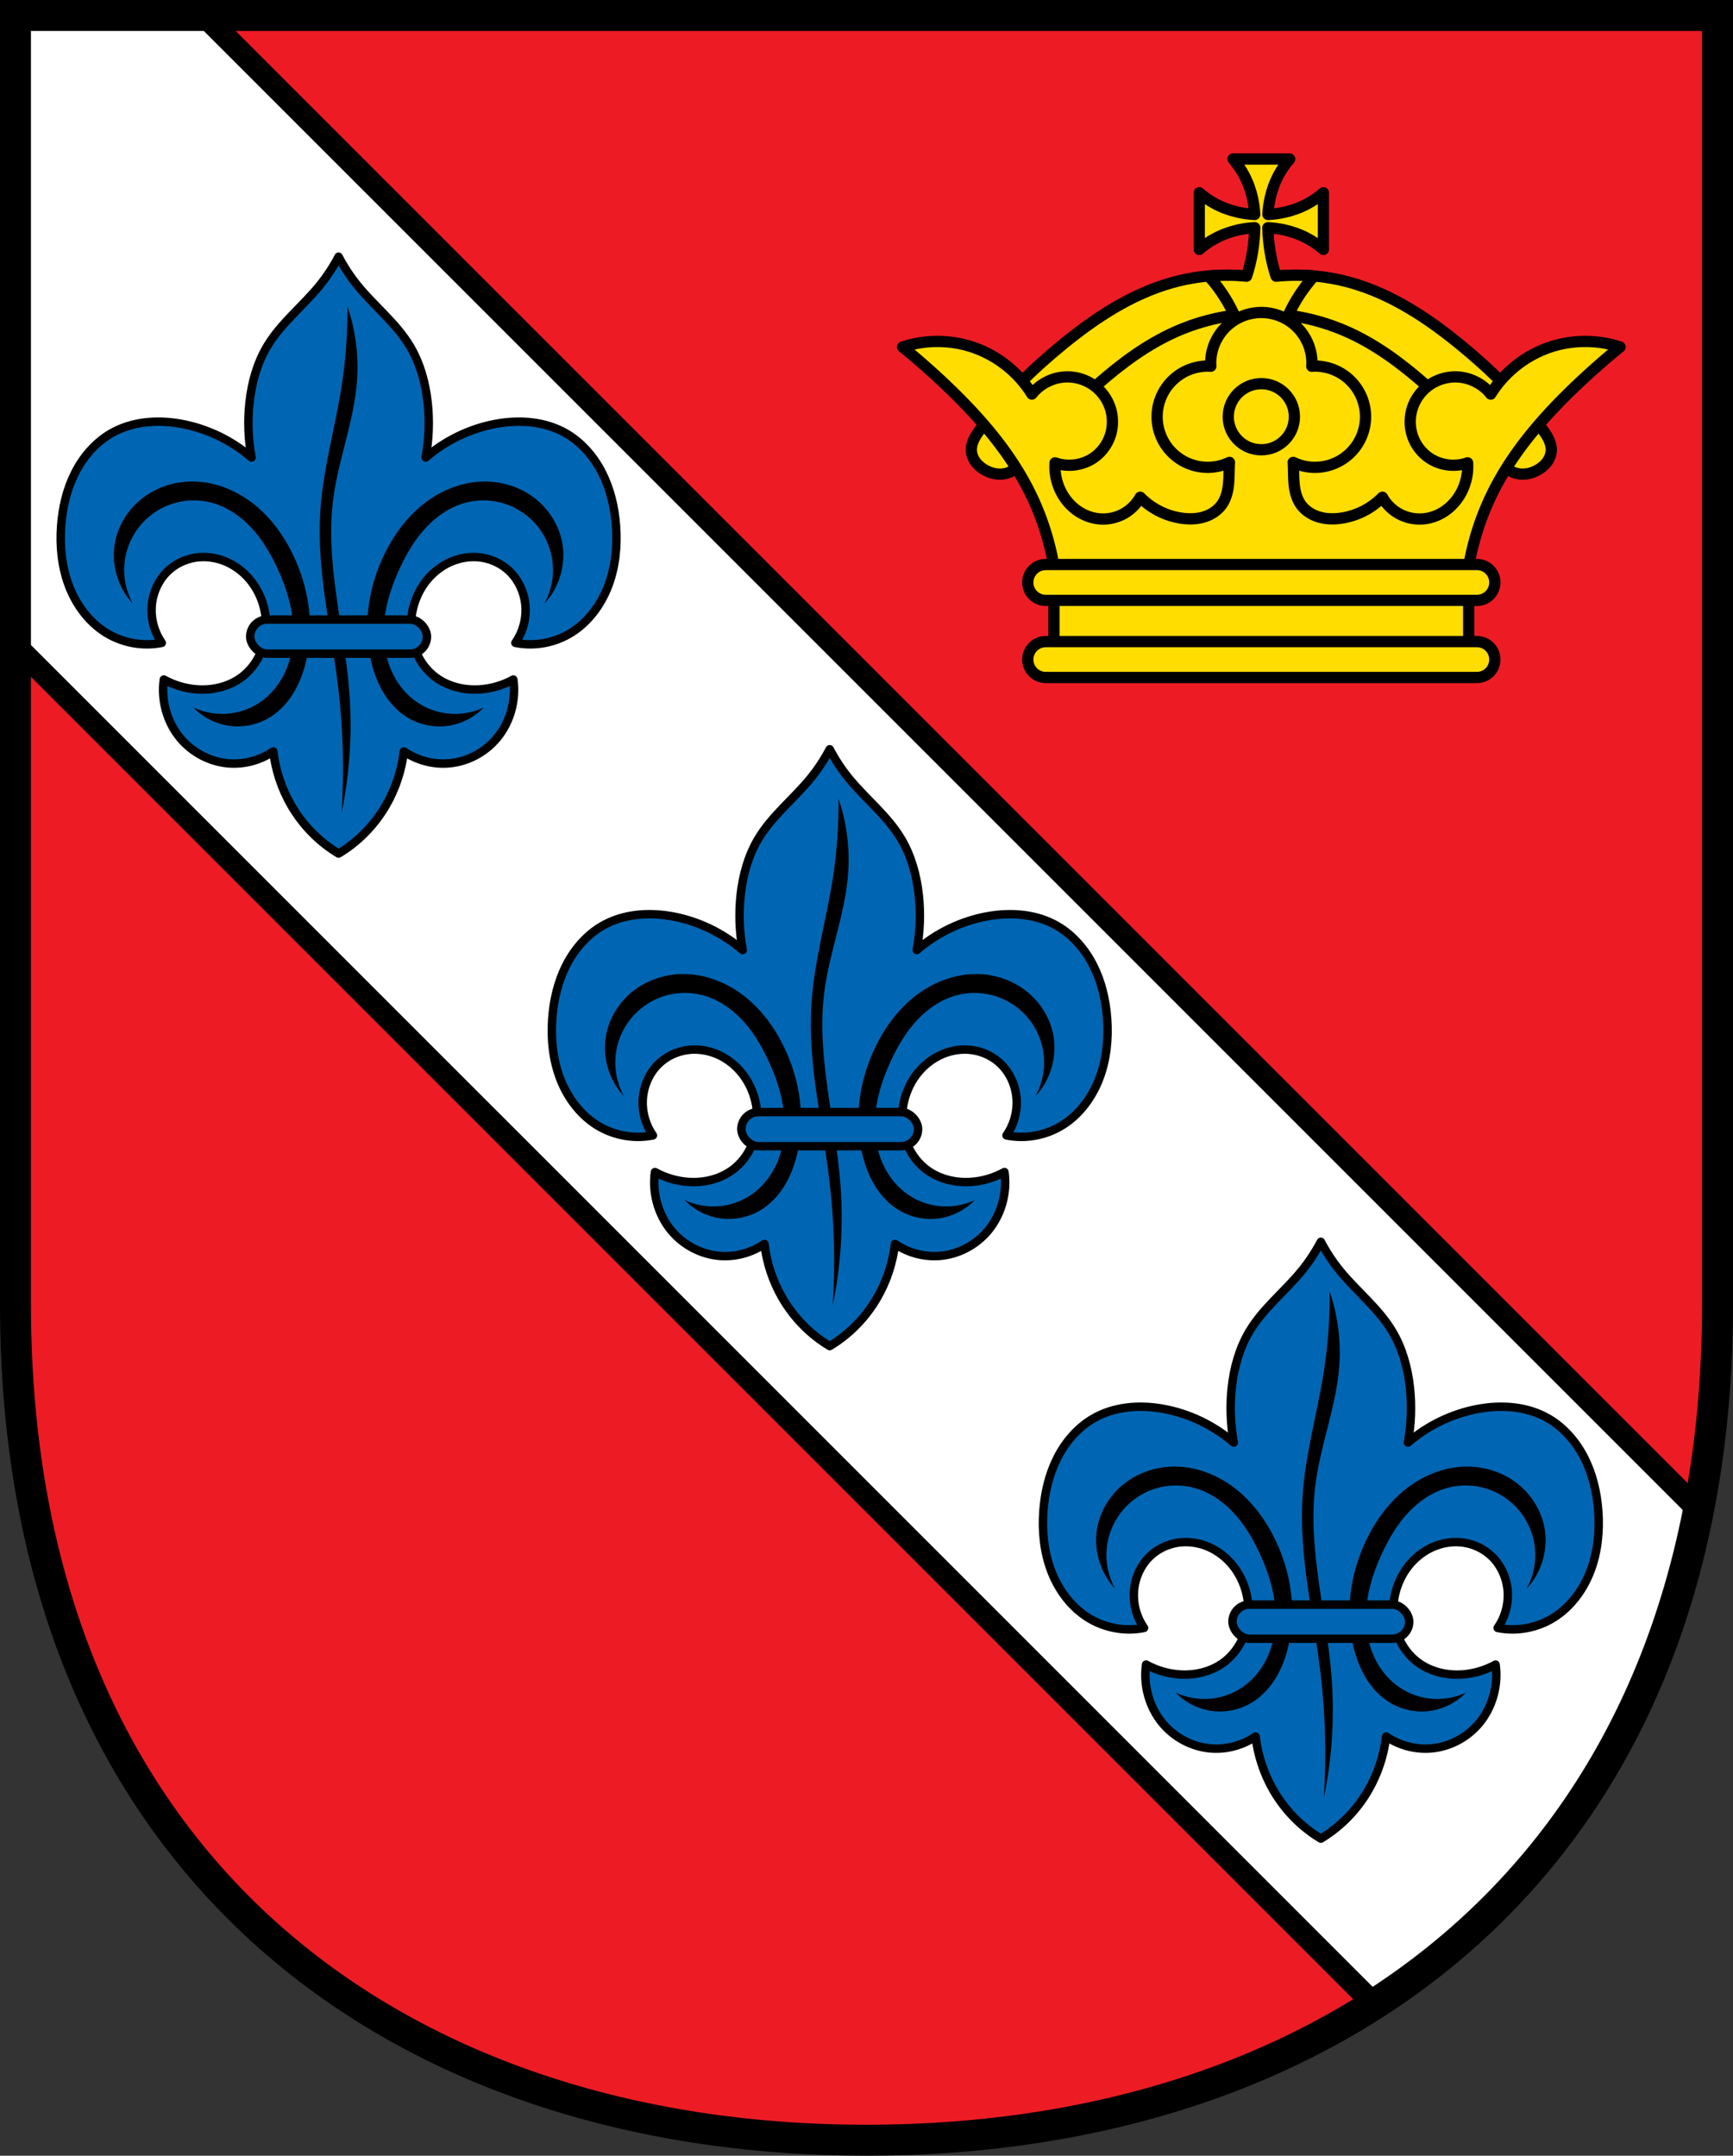 <?xml version="1.0" encoding="UTF-8" standalone="no"?>
<!-- Created with Inkscape (http://www.inkscape.org/) -->

<svg
   xmlns:dc="http://purl.org/dc/elements/1.1/"
   xmlns:cc="http://creativecommons.org/ns#"
   xmlns:rdf="http://www.w3.org/1999/02/22-rdf-syntax-ns#"
   xmlns:svg="http://www.w3.org/2000/svg"
   xmlns="http://www.w3.org/2000/svg"
   xmlns:sodipodi="http://sodipodi.sourceforge.net/DTD/sodipodi-0.dtd"
   xmlns:inkscape="http://www.inkscape.org/namespaces/inkscape"
   width="615.941"
   height="766.129"
   id="svg2985"
   version="1.1"
   inkscape:version="0.92.5 (2060ec1f9f, 2020-04-08)"
   sodipodi:docname="Wappen_Aufhausen_(Oberpfalz).svg">
  <rect width="100%" height="100%" fill="#333333" stroke="none"/>
  <defs
     id="defs2987">
    <inkscape:path-effect
       effect="spiro"
       id="path-effect1230"
       is_visible="true" />
    <inkscape:path-effect
       effect="spiro"
       id="path-effect1207"
       is_visible="true" />
    <inkscape:path-effect
       effect="spiro"
       id="path-effect1180"
       is_visible="true" />
    <inkscape:path-effect
       effect="spiro"
       id="path-effect1015"
       is_visible="true" />
    <inkscape:path-effect
       effect="spiro"
       id="path-effect969"
       is_visible="true" />
    <inkscape:path-effect
       effect="spiro"
       id="path-effect872"
       is_visible="true" />
    <inkscape:path-effect
       effect="spiro"
       id="path-effect2804"
       is_visible="true" />
    <inkscape:path-effect
       effect="spiro"
       id="path-effect2781"
       is_visible="true" />
    <inkscape:path-effect
       is_visible="true"
       id="path-effect3875"
       effect="spiro" />
    <inkscape:path-effect
       is_visible="true"
       id="path-effect3875-7"
       effect="spiro" />
    <inkscape:path-effect
       is_visible="true"
       id="path-effect3904"
       effect="spiro" />
    <inkscape:path-effect
       effect="spiro"
       id="path-effect2781-4"
       is_visible="true" />
    <inkscape:path-effect
       effect="spiro"
       id="path-effect2804-3"
       is_visible="true" />
    <inkscape:path-effect
       effect="spiro"
       id="path-effect872-4"
       is_visible="true" />
    <inkscape:path-effect
       effect="spiro"
       id="path-effect969-7"
       is_visible="true" />
    <inkscape:path-effect
       effect="spiro"
       id="path-effect1015-0"
       is_visible="true" />
    <inkscape:path-effect
       effect="spiro"
       id="path-effect1180-6"
       is_visible="true" />
    <inkscape:path-effect
       effect="spiro"
       id="path-effect1207-6"
       is_visible="true" />
  </defs>
  <sodipodi:namedview
     id="base"
     pagecolor="#ffffff"
     bordercolor="#666666"
     borderopacity="1.0"
     inkscape:pageopacity="0.0"
     inkscape:pageshadow="2"
     inkscape:zoom="1.0350739"
     inkscape:cx="307.97069"
     inkscape:cy="383.06441"
     inkscape:document-units="px"
     inkscape:current-layer="layer1"
     showgrid="false"
     inkscape:window-width="1920"
     inkscape:window-height="1046"
     inkscape:window-x="-11"
     inkscape:window-y="-11"
     inkscape:window-maximized="1"
     inkscape:snap-midpoints="true"
     inkscape:snap-smooth-nodes="true"
     inkscape:object-nodes="true"
     fit-margin-top="0"
     fit-margin-left="0"
     fit-margin-right="0"
     fit-margin-bottom="0"
     inkscape:snap-global="false"
     showguides="false" />
  <g
     inkscape:label="Ebene 1"
     inkscape:groupmode="layer"
     id="layer1"
     transform="translate(9.696,-70.123)">
    <path
       style="opacity:1;fill:#ed1c24;fill-opacity:1;fill-rule:evenodd;stroke:none;stroke-width:11;stroke-linecap:round;stroke-linejoin:miter;stroke-miterlimit:4;stroke-dasharray:none;stroke-opacity:1;paint-order:fill markers stroke"
       d="M -4.196,75.623 V 533.614 c 0,198.929 134.9,297.137 302.47,297.137 167.569,0 302.472,-98.208 302.472,-297.137 V 75.623 Z"
       id="rect953-3-2"
       inkscape:connector-curvature="0"
       sodipodi:nodetypes="cssscc" />
    <path
       inkscape:connector-curvature="0"
       style="opacity:1;fill:#ffffff;fill-opacity:1;fill-rule:evenodd;stroke:#000000;stroke-width:8;stroke-linecap:round;stroke-linejoin:miter;stroke-miterlimit:4;stroke-dasharray:none;stroke-dashoffset:0;stroke-opacity:1;paint-order:normal"
       d="M -4.195,75.623 V 299.523 L 478.717,782.433 C 536.528,745.359 578.373,686.878 594.003,606.73 L 62.897,75.623 Z"
       id="rect2704-9" />
    <path
       style="opacity:1;fill:none;fill-opacity:1;fill-rule:evenodd;stroke:#000000;stroke-width:11;stroke-linecap:round;stroke-linejoin:miter;stroke-miterlimit:4;stroke-dasharray:none;stroke-opacity:1;paint-order:fill markers stroke"
       d="M -4.196,75.623 V 533.614 c 0,198.929 134.9,297.137 302.47,297.137 167.569,0 302.472,-98.208 302.472,-297.137 V 75.623 Z"
       id="rect953-3"
       inkscape:connector-curvature="0"
       sodipodi:nodetypes="cssscc" />
    <path
       style="fill:#ffdd00;fill-opacity:1;stroke:#000000;stroke-width:4;stroke-linecap:round;stroke-linejoin:round;stroke-miterlimit:4;stroke-dasharray:none;stroke-opacity:1"
       d="m 438.602,164.764 -3.453,3.719 c -9.489,-1.197 -19.217,-0.469 -28.422,2.125 -14.297,4.029 -26.999,12.398 -38.516,21.779 -10.952,8.921 -21.103,18.91 -29.482,30.281 -0.816,1.107 -1.619,2.233 -2.223,3.469 -0.603,1.236 -1.002,2.594 -0.965,3.969 0.041,1.531 0.63,3.023 1.547,4.25 0.917,1.227 2.149,2.199 3.5,2.922 1.254,0.671 2.624,1.138 4.037,1.299 1.413,0.161 2.869,0.012 4.195,-0.502 1.52,-0.589 2.833,-1.637 3.91,-2.861 1.077,-1.224 1.933,-2.623 2.73,-4.045 2.098,-3.739 3.834,-7.704 6.375,-11.156 4.91,-6.671 12.515,-10.951 20.43,-13.395 7.914,-2.444 16.228,-3.226 24.461,-4.137 10.655,-1.179 21.284,-2.596 31.875,-4.25 10.591,1.654 21.218,3.071 31.873,4.25 8.233,0.911 16.548,1.693 24.463,4.137 7.914,2.444 15.518,6.723 20.428,13.395 2.541,3.453 4.277,7.418 6.375,11.156 0.798,1.422 1.655,2.821 2.732,4.045 1.077,1.224 2.388,2.273 3.908,2.861 1.326,0.514 2.782,0.663 4.195,0.502 1.413,-0.161 2.785,-0.628 4.039,-1.299 1.351,-0.723 2.583,-1.695 3.5,-2.922 0.917,-1.227 1.506,-2.719 1.547,-4.25 0.037,-1.374 -0.364,-2.733 -0.967,-3.969 -0.603,-1.236 -1.405,-2.362 -2.221,-3.469 -8.38,-11.371 -18.533,-21.36 -29.484,-30.281 -11.517,-9.382 -24.218,-17.75 -38.516,-21.779 -9.205,-2.594 -18.931,-3.322 -28.42,-2.125 z"
       id="path2779-0"
       inkscape:connector-curvature="0" />
    <path
       inkscape:connector-curvature="0"
       style="fill:#ffdd00;fill-opacity:1;stroke:#000000;stroke-width:4;stroke-linecap:round;stroke-linejoin:round;stroke-miterlimit:4;stroke-dasharray:none;stroke-opacity:1"
       d="m 438.603,181.496 c -10.373,0.057 -20.727,2.246 -30.148,6.375 -10.394,4.555 -19.524,11.37 -27.941,18.746 -4.476,3.922 -8.794,8.033 -12.537,12.598 -3.809,4.645 -7.007,9.744 -9.492,15.141 -0.037,1.407 -0.061,2.814 -0.082,4.221 h 5.508 v 18.697 H 513.295 v -18.697 h 5.508 c -0.021,-1.407 -0.047,-2.814 -0.084,-4.221 -2.486,-5.396 -5.681,-10.496 -9.49,-15.141 -3.743,-4.565 -8.061,-8.676 -12.537,-12.598 -8.418,-7.376 -17.548,-14.191 -27.941,-18.746 -9.422,-4.129 -19.774,-6.318 -30.146,-6.375 z"
       id="path2802-6" />
    <path
       style="fill:#ffdd00;fill-opacity:1;stroke:#000000;stroke-width:4;stroke-linecap:round;stroke-linejoin:round;stroke-miterlimit:4;stroke-dasharray:none;stroke-opacity:1"
       d="m 428.526,126.644 c 1.529,1.747 2.858,3.67 3.949,5.719 1.368,2.567 2.362,5.328 2.994,8.168 0.425,1.911 0.68,3.859 0.775,5.814 -1.955,-0.096 -3.902,-0.35 -5.812,-0.775 -2.84,-0.632 -5.601,-1.626 -8.168,-2.994 -2.049,-1.092 -3.972,-2.42 -5.719,-3.949 v 10.076 10.074 c 1.747,-1.529 3.67,-2.858 5.719,-3.949 2.567,-1.368 5.328,-2.362 8.168,-2.994 1.918,-0.427 3.873,-0.681 5.836,-0.775 -0.07,2.897 -0.333,5.786 -0.799,8.615 -0.486,2.957 -1.192,5.848 -2.111,8.607 -4.478,-0.446 -8.997,-0.458 -13.48,-0.062 2.323,2.595 4.415,5.397 6.211,8.381 2.048,3.401 3.729,7.024 5.006,10.783 h 7.51 7.508 c 1.277,-3.759 2.96,-7.382 5.008,-10.783 1.797,-2.984 3.887,-5.786 6.209,-8.381 -4.484,-0.395 -9.004,-0.384 -13.482,0.062 -0.92,-2.76 -1.627,-5.651 -2.113,-8.607 -0.465,-2.829 -0.728,-5.718 -0.799,-8.615 1.963,0.094 3.92,0.348 5.838,0.775 2.84,0.632 5.601,1.626 8.168,2.994 2.049,1.092 3.972,2.42 5.719,3.949 v -10.074 -10.076 c -1.747,1.529 -3.67,2.858 -5.719,3.949 -2.567,1.368 -5.328,2.362 -8.168,2.994 -1.911,0.425 -3.859,0.68 -5.814,0.775 0.096,-1.955 0.35,-3.904 0.775,-5.814 0.632,-2.84 1.626,-5.601 2.994,-8.168 1.092,-2.049 2.42,-3.972 3.949,-5.719 h -10.076 z"
       id="path967-3"
       inkscape:connector-curvature="0" />
    <rect
       style="opacity:1;fill:#ffdd00;fill-opacity:1;fill-rule:evenodd;stroke:#000000;stroke-width:4;stroke-linecap:round;stroke-linejoin:round;stroke-miterlimit:4;stroke-dasharray:none;stroke-dashoffset:0;stroke-opacity:1;paint-order:normal"
       id="rect2842-2"
       width="147.419"
       height="31.343"
       x="364.892"
       y="277.386" />
    <path
       style="fill:#ffdd00;fill-opacity:1;stroke:#000000;stroke-width:4;stroke-linecap:round;stroke-linejoin:round;stroke-miterlimit:4;stroke-dasharray:none;stroke-opacity:1"
       d="M 438.602,181.182 A 17.992,17.992 0 0 0 420.61,199.174 a 17.992,17.992 0 0 0 0.039,1.096 17.992,17.992 0 0 0 -1.096,-0.039 17.992,17.992 0 0 0 -17.992,17.992 17.992,17.992 0 0 0 17.992,17.992 17.992,17.992 0 0 0 7.721,-1.766 c -0.032,0.677 -0.076,1.353 -0.094,2.031 -0.06,2.249 -0.043,4.508 -0.359,6.736 -0.316,2.228 -0.986,4.45 -2.297,6.279 -1.545,2.155 -3.914,3.644 -6.459,4.387 -2.545,0.743 -5.261,0.777 -7.885,0.395 -5.504,-0.803 -10.722,-3.459 -14.609,-7.438 -1.398,2.501 -3.523,4.59 -6.047,5.945 -2.524,1.356 -5.44,1.974 -8.297,1.758 -2.656,-0.201 -5.245,-1.113 -7.482,-2.559 -2.237,-1.446 -4.122,-3.417 -5.533,-5.676 -2.163,-3.462 -3.201,-7.615 -2.922,-11.688 4.546,1.617 9.856,0.902 13.812,-1.859 2.703,-1.887 4.764,-4.673 5.799,-7.803 1.035,-3.13 1.043,-6.586 0.045,-9.729 -1.041,-3.278 -3.172,-6.198 -5.975,-8.191 -2.802,-1.993 -6.259,-3.05 -9.697,-2.965 -4.702,0.116 -9.305,2.417 -12.219,6.109 -4.986,-8.067 -12.975,-14.229 -22.045,-17 -3.871,-1.183 -7.927,-1.75 -11.975,-1.705 -4.048,0.045 -8.087,0.702 -11.932,1.971 5.307,4.315 10.448,8.835 15.406,13.547 11.575,10.999 22.269,23.208 29.482,37.453 5.361,10.586 8.714,22.186 9.828,34 h 72.781 72.779 c 1.114,-11.814 4.467,-23.414 9.828,-34 7.214,-14.245 17.909,-26.455 29.484,-37.453 4.959,-4.711 10.099,-9.232 15.406,-13.547 -7.688,-2.537 -16.163,-2.631 -23.906,-0.266 -9.07,2.771 -17.061,8.933 -22.047,17 -2.914,-3.692 -7.517,-5.993 -12.219,-6.109 -3.438,-0.085 -6.895,0.971 -9.697,2.965 -2.802,1.993 -4.934,4.914 -5.975,8.191 -0.998,3.142 -0.99,6.599 0.045,9.729 1.035,3.13 3.095,5.916 5.799,7.803 3.957,2.762 9.266,3.476 13.812,1.859 0.279,4.073 -0.759,8.225 -2.922,11.688 -1.411,2.259 -3.296,4.23 -5.533,5.676 -2.237,1.446 -4.827,2.358 -7.482,2.559 -2.857,0.216 -5.773,-0.402 -8.297,-1.758 -2.524,-1.356 -4.649,-3.444 -6.047,-5.945 -3.888,3.978 -9.105,6.635 -14.609,7.438 -2.624,0.383 -5.337,0.349 -7.883,-0.395 -2.545,-0.743 -4.914,-2.232 -6.459,-4.387 -1.311,-1.829 -1.981,-4.051 -2.297,-6.279 -0.316,-2.228 -0.299,-4.487 -0.359,-6.736 -0.018,-0.676 -0.062,-1.35 -0.094,-2.025 a 17.992,17.992 0 0 0 7.721,1.76 17.992,17.992 0 0 0 17.992,-17.992 17.992,17.992 0 0 0 -17.992,-17.992 17.992,17.992 0 0 0 -1.111,0.055 17.992,17.992 0 0 0 0.055,-1.111 17.992,17.992 0 0 0 -17.992,-17.992 z"
       id="path870-0"
       inkscape:connector-curvature="0" />
    <path
       style="opacity:1;fill:#ffdd00;fill-opacity:1;fill-rule:evenodd;stroke:#000000;stroke-width:4;stroke-linecap:round;stroke-linejoin:round;stroke-miterlimit:4;stroke-dasharray:none;stroke-dashoffset:0;stroke-opacity:1;paint-order:normal"
       d="m 361.979,270.746 c -3.532,0 -6.375,2.843 -6.375,6.375 0,3.532 2.843,6.375 6.375,6.375 h 153.246 c 3.532,0 6.375,-2.843 6.375,-6.375 0,-3.532 -2.843,-6.375 -6.375,-6.375 z m 0,27.402 c -3.532,0 -6.375,2.843 -6.375,6.375 0,3.532 2.843,6.375 6.375,6.375 h 153.246 c 3.532,0 6.375,-2.843 6.375,-6.375 0,-3.532 -2.843,-6.375 -6.375,-6.375 z"
       id="rect2825-1"
       inkscape:connector-curvature="0" />
    <circle
       style="opacity:1;fill:#ffdd00;fill-opacity:1;fill-rule:evenodd;stroke:#000000;stroke-width:4;stroke-linecap:round;stroke-linejoin:round;stroke-miterlimit:4;stroke-dasharray:none;stroke-dashoffset:0;stroke-opacity:1;paint-order:normal"
       id="path893-5-8"
       cx="438.602"
       cy="218.223"
       r="11.75" />
    <g
       id="g1246"
       transform="translate(653.327,3.265)">
      <path
         id="path1178"
         transform="translate(-9.696,70.123)"
         d="m -358.432,263.016 c -1.914,3.647 -4.186,7.093 -6.768,10.268 -6.005,7.382 -13.701,13.331 -18.609,21.537 -3.599,6.018 -5.519,13 -6.285,20.035 -0.708,6.499 -0.461,13.109 0.727,19.533 -7.185,-6.171 -15.943,-10.359 -25.137,-12.021 -8.415,-1.521 -17.454,-0.846 -24.893,3.506 -5.479,3.205 -9.84,8.274 -12.75,14.055 -2.91,5.78 -4.416,12.251 -4.893,18.752 -0.528,7.2 0.203,14.571 2.758,21.289 2.555,6.718 7.008,12.754 12.951,16.525 5.929,3.763 13.235,5.132 20.061,3.758 -2.474,-3.524 -3.773,-7.917 -3.627,-12.271 0.163,-4.864 2.159,-9.665 5.559,-13.023 2.719,-2.686 6.277,-4.418 9.992,-4.996 3.715,-0.578 7.571,-0.016 11.035,1.49 3.588,1.56 6.756,4.124 9.135,7.314 2.379,3.19 3.967,6.996 4.641,10.967 0.683,4.023 0.425,8.228 -0.85,12.094 -1.275,3.865 -3.576,7.379 -6.643,9.945 -4.609,3.857 -10.765,5.421 -16.676,5.008 -4.127,-0.288 -8.191,-1.492 -11.842,-3.506 -1.051,7.358 1.122,15.144 5.801,20.785 4.288,5.17 10.599,8.479 17.158,9.016 5.575,0.456 11.283,-1.066 15.951,-4.256 0.792,6.704 2.949,13.23 6.285,19.031 4.098,7.125 9.983,13.136 16.918,17.279 6.935,-4.143 12.82,-10.154 16.918,-17.279 3.337,-5.802 5.491,-12.328 6.283,-19.031 4.668,3.19 10.376,4.712 15.951,4.256 6.559,-0.537 12.872,-3.845 17.16,-9.016 4.679,-5.641 6.85,-13.427 5.799,-20.785 -3.651,2.014 -7.715,3.218 -11.842,3.506 -5.911,0.413 -12.067,-1.151 -16.676,-5.008 -3.067,-2.567 -5.368,-6.08 -6.643,-9.945 -1.275,-3.865 -1.532,-8.071 -0.85,-12.094 0.674,-3.97 2.262,-7.777 4.641,-10.967 2.379,-3.19 5.547,-5.754 9.135,-7.314 3.464,-1.506 7.32,-2.068 11.035,-1.49 3.715,0.578 7.274,2.31 9.992,4.996 3.399,3.359 5.395,8.159 5.559,13.023 0.146,4.355 -1.151,8.748 -3.625,12.271 6.825,1.375 14.129,0.005 20.059,-3.758 5.943,-3.772 10.396,-9.807 12.951,-16.525 2.555,-6.718 3.286,-14.089 2.758,-21.289 -0.477,-6.501 -1.982,-12.972 -4.893,-18.752 -2.91,-5.78 -7.271,-10.849 -12.75,-14.055 -7.438,-4.351 -16.478,-5.027 -24.893,-3.506 -9.193,1.662 -17.95,5.851 -25.135,12.021 1.188,-6.424 1.433,-13.034 0.725,-19.533 -0.766,-7.035 -2.686,-14.017 -6.285,-20.035 -4.908,-8.206 -12.605,-14.155 -18.609,-21.537 -2.582,-3.174 -4.852,-6.62 -6.766,-10.268 z"
         style="fill:#0066b3;fill-opacity:1;stroke:#000000;stroke-width:3;stroke-linecap:round;stroke-linejoin:round;stroke-miterlimit:4;stroke-dasharray:none;stroke-opacity:1"
         inkscape:connector-curvature="0" />
      <path
         id="path1205"
         transform="translate(-9.696,70.123)"
         d="m -355.314,280.627 c 0.104,9.574 -0.589,19.158 -2.064,28.574 -2.333,14.884 -6.622,29.387 -7.568,44.48 -1.322,21.086 3.936,41.87 6.422,62.811 1.737,14.631 2.122,29.481 1.146,44.209 2.93,-14.068 3.864,-28.707 2.752,-43.131 -1.761,-22.842 -8.599,-45.514 -5.734,-68.201 1.813,-14.359 7.457,-27.859 8.486,-42.324 0.638,-8.96 -0.551,-18.092 -3.439,-26.418 z m -55.508,62.271 c -6.15,0.082 -12.29,2.096 -17.18,5.828 -4.889,3.732 -8.476,9.188 -9.777,15.199 -1.704,7.867 0.689,16.507 6.199,22.375 -2.354,-4.275 -3.404,-9.258 -2.975,-14.119 0.429,-4.861 2.336,-9.582 5.402,-13.379 2.983,-3.694 7.053,-6.501 11.566,-7.975 4.514,-1.474 9.456,-1.607 14.043,-0.381 5.421,1.45 10.235,4.742 14.064,8.844 3.829,4.102 6.726,8.994 9.117,14.07 3.647,7.741 6.206,16.188 5.854,24.738 -0.176,4.275 -1.09,8.537 -2.871,12.428 -1.781,3.89 -4.442,7.4 -7.834,10.008 -3.467,2.665 -7.674,4.356 -12.021,4.828 -4.347,0.473 -8.821,-0.273 -12.779,-2.131 3.349,3.499 7.896,5.83 12.691,6.508 4.795,0.678 9.808,-0.301 13.996,-2.734 3.509,-2.039 6.406,-5.047 8.58,-8.475 2.174,-3.427 3.645,-7.268 4.629,-11.205 3.203,-12.812 1.195,-26.673 -4.582,-38.549 -3.421,-7.032 -8.191,-13.498 -14.396,-18.256 -6.206,-4.758 -13.907,-7.728 -21.727,-7.623 z m 104.779,0 c -7.819,-0.105 -15.521,2.865 -21.727,7.623 -6.206,4.758 -10.974,11.224 -14.395,18.256 -5.777,11.876 -7.787,25.736 -4.584,38.549 0.984,3.937 2.457,7.778 4.631,11.205 2.174,3.427 5.069,6.436 8.578,8.475 4.188,2.433 9.203,3.413 13.998,2.734 4.795,-0.678 9.34,-3.009 12.689,-6.508 -3.958,1.858 -8.43,2.603 -12.777,2.131 -4.347,-0.473 -8.557,-2.163 -12.023,-4.828 -3.392,-2.607 -6.053,-6.117 -7.834,-10.008 -1.781,-3.89 -2.695,-8.153 -2.871,-12.428 -0.353,-8.55 2.207,-16.997 5.854,-24.738 2.391,-5.076 5.288,-9.969 9.117,-14.07 3.829,-4.102 8.646,-7.394 14.066,-8.844 4.587,-1.227 9.529,-1.093 14.043,0.381 4.514,1.474 8.583,4.28 11.566,7.975 3.066,3.797 4.971,8.518 5.4,13.379 0.429,4.861 -0.621,9.844 -2.975,14.119 5.51,-5.868 7.905,-14.508 6.201,-22.375 -1.302,-6.012 -4.89,-11.467 -9.779,-15.199 -4.889,-3.732 -11.029,-5.746 -17.18,-5.828 z"
         style="fill:#000000;stroke:none;stroke-width:1px;stroke-linecap:butt;stroke-linejoin:miter;stroke-opacity:1"
         inkscape:connector-curvature="0" />
      <rect
         rx="6.065"
         ry="6.065"
         y="462.084"
         x="-399.533"
         height="12.131"
         width="62.811"
         id="rect1203"
         style="opacity:1;fill:#0066b3;fill-opacity:1;fill-rule:evenodd;stroke:#000000;stroke-width:3;stroke-linecap:round;stroke-linejoin:round;stroke-miterlimit:4;stroke-dasharray:none;stroke-dashoffset:0;stroke-opacity:1;paint-order:normal" />
    </g>
    <g
       id="g1246-1"
       transform="translate(478.771,-171.778)">
      <path
         id="path1178-4"
         transform="translate(-9.696,70.123)"
         d="m -358.432,263.016 c -1.914,3.647 -4.186,7.093 -6.768,10.268 -6.005,7.382 -13.701,13.331 -18.609,21.537 -3.599,6.018 -5.519,13 -6.285,20.035 -0.708,6.499 -0.461,13.109 0.727,19.533 -7.185,-6.171 -15.943,-10.359 -25.137,-12.021 -8.415,-1.521 -17.454,-0.846 -24.893,3.506 -5.479,3.205 -9.84,8.274 -12.75,14.055 -2.91,5.78 -4.416,12.251 -4.893,18.752 -0.528,7.2 0.203,14.571 2.758,21.289 2.555,6.718 7.008,12.754 12.951,16.525 5.929,3.763 13.235,5.132 20.061,3.758 -2.474,-3.524 -3.773,-7.917 -3.627,-12.271 0.163,-4.864 2.159,-9.665 5.559,-13.023 2.719,-2.686 6.277,-4.418 9.992,-4.996 3.715,-0.578 7.571,-0.016 11.035,1.49 3.588,1.56 6.756,4.124 9.135,7.314 2.379,3.19 3.967,6.996 4.641,10.967 0.683,4.023 0.425,8.228 -0.85,12.094 -1.275,3.865 -3.576,7.379 -6.643,9.945 -4.609,3.857 -10.765,5.421 -16.676,5.008 -4.127,-0.288 -8.191,-1.492 -11.842,-3.506 -1.051,7.358 1.122,15.144 5.801,20.785 4.288,5.17 10.599,8.479 17.158,9.016 5.575,0.456 11.283,-1.066 15.951,-4.256 0.792,6.704 2.949,13.23 6.285,19.031 4.098,7.125 9.983,13.136 16.918,17.279 6.935,-4.143 12.82,-10.154 16.918,-17.279 3.337,-5.802 5.491,-12.328 6.283,-19.031 4.668,3.19 10.376,4.712 15.951,4.256 6.559,-0.537 12.872,-3.845 17.16,-9.016 4.679,-5.641 6.85,-13.427 5.799,-20.785 -3.651,2.014 -7.715,3.218 -11.842,3.506 -5.911,0.413 -12.067,-1.151 -16.676,-5.008 -3.067,-2.567 -5.368,-6.08 -6.643,-9.945 -1.275,-3.865 -1.532,-8.071 -0.85,-12.094 0.674,-3.97 2.262,-7.777 4.641,-10.967 2.379,-3.19 5.547,-5.754 9.135,-7.314 3.464,-1.506 7.32,-2.068 11.035,-1.49 3.715,0.578 7.274,2.31 9.992,4.996 3.399,3.359 5.395,8.159 5.559,13.023 0.146,4.355 -1.151,8.748 -3.625,12.271 6.825,1.375 14.129,0.005 20.059,-3.758 5.943,-3.772 10.396,-9.807 12.951,-16.525 2.555,-6.718 3.286,-14.089 2.758,-21.289 -0.477,-6.501 -1.982,-12.972 -4.893,-18.752 -2.91,-5.78 -7.271,-10.849 -12.75,-14.055 -7.438,-4.351 -16.478,-5.027 -24.893,-3.506 -9.193,1.662 -17.95,5.851 -25.135,12.021 1.188,-6.424 1.433,-13.034 0.725,-19.533 -0.766,-7.035 -2.686,-14.017 -6.285,-20.035 -4.908,-8.206 -12.605,-14.155 -18.609,-21.537 -2.582,-3.174 -4.852,-6.62 -6.766,-10.268 z"
         style="fill:#0066b3;fill-opacity:1;stroke:#000000;stroke-width:3;stroke-linecap:round;stroke-linejoin:round;stroke-miterlimit:4;stroke-dasharray:none;stroke-opacity:1"
         inkscape:connector-curvature="0" />
      <path
         id="path1205-2"
         transform="translate(-9.696,70.123)"
         d="m -355.314,280.627 c 0.104,9.574 -0.589,19.158 -2.064,28.574 -2.333,14.884 -6.622,29.387 -7.568,44.48 -1.322,21.086 3.936,41.87 6.422,62.811 1.737,14.631 2.122,29.481 1.146,44.209 2.93,-14.068 3.864,-28.707 2.752,-43.131 -1.761,-22.842 -8.599,-45.514 -5.734,-68.201 1.813,-14.359 7.457,-27.859 8.486,-42.324 0.638,-8.96 -0.551,-18.092 -3.439,-26.418 z m -55.508,62.271 c -6.15,0.082 -12.29,2.096 -17.18,5.828 -4.889,3.732 -8.476,9.188 -9.777,15.199 -1.704,7.867 0.689,16.507 6.199,22.375 -2.354,-4.275 -3.404,-9.258 -2.975,-14.119 0.429,-4.861 2.336,-9.582 5.402,-13.379 2.983,-3.694 7.053,-6.501 11.566,-7.975 4.514,-1.474 9.456,-1.607 14.043,-0.381 5.421,1.45 10.235,4.742 14.064,8.844 3.829,4.102 6.726,8.994 9.117,14.07 3.647,7.741 6.206,16.188 5.854,24.738 -0.176,4.275 -1.09,8.537 -2.871,12.428 -1.781,3.89 -4.442,7.4 -7.834,10.008 -3.467,2.665 -7.674,4.356 -12.021,4.828 -4.347,0.473 -8.821,-0.273 -12.779,-2.131 3.349,3.499 7.896,5.83 12.691,6.508 4.795,0.678 9.808,-0.301 13.996,-2.734 3.509,-2.039 6.406,-5.047 8.58,-8.475 2.174,-3.427 3.645,-7.268 4.629,-11.205 3.203,-12.812 1.195,-26.673 -4.582,-38.549 -3.421,-7.032 -8.191,-13.498 -14.396,-18.256 -6.206,-4.758 -13.907,-7.728 -21.727,-7.623 z m 104.779,0 c -7.819,-0.105 -15.521,2.865 -21.727,7.623 -6.206,4.758 -10.974,11.224 -14.395,18.256 -5.777,11.876 -7.787,25.736 -4.584,38.549 0.984,3.937 2.457,7.778 4.631,11.205 2.174,3.427 5.069,6.436 8.578,8.475 4.188,2.433 9.203,3.413 13.998,2.734 4.795,-0.678 9.34,-3.009 12.689,-6.508 -3.958,1.858 -8.43,2.603 -12.777,2.131 -4.347,-0.473 -8.557,-2.163 -12.023,-4.828 -3.392,-2.607 -6.053,-6.117 -7.834,-10.008 -1.781,-3.89 -2.695,-8.153 -2.871,-12.428 -0.353,-8.55 2.207,-16.997 5.854,-24.738 2.391,-5.076 5.288,-9.969 9.117,-14.07 3.829,-4.102 8.646,-7.394 14.066,-8.844 4.587,-1.227 9.529,-1.093 14.043,0.381 4.514,1.474 8.583,4.28 11.566,7.975 3.066,3.797 4.971,8.518 5.4,13.379 0.429,4.861 -0.621,9.844 -2.975,14.119 5.51,-5.868 7.905,-14.508 6.201,-22.375 -1.302,-6.012 -4.89,-11.467 -9.779,-15.199 -4.889,-3.732 -11.029,-5.746 -17.18,-5.828 z"
         style="fill:#000000;stroke:none;stroke-width:1px;stroke-linecap:butt;stroke-linejoin:miter;stroke-opacity:1"
         inkscape:connector-curvature="0" />
      <rect
         rx="6.065"
         ry="6.065"
         y="462.084"
         x="-399.533"
         height="12.131"
         width="62.811"
         id="rect1203-2"
         style="opacity:1;fill:#0066b3;fill-opacity:1;fill-rule:evenodd;stroke:#000000;stroke-width:3;stroke-linecap:round;stroke-linejoin:round;stroke-miterlimit:4;stroke-dasharray:none;stroke-dashoffset:0;stroke-opacity:1;paint-order:normal" />
    </g>
    <g
       id="g1246-5"
       transform="translate(827.883,178.309)">
      <path
         id="path1178-0"
         transform="translate(-9.696,70.123)"
         d="m -358.432,263.016 c -1.914,3.647 -4.186,7.093 -6.768,10.268 -6.005,7.382 -13.701,13.331 -18.609,21.537 -3.599,6.018 -5.519,13 -6.285,20.035 -0.708,6.499 -0.461,13.109 0.727,19.533 -7.185,-6.171 -15.943,-10.359 -25.137,-12.021 -8.415,-1.521 -17.454,-0.846 -24.893,3.506 -5.479,3.205 -9.84,8.274 -12.75,14.055 -2.91,5.78 -4.416,12.251 -4.893,18.752 -0.528,7.2 0.203,14.571 2.758,21.289 2.555,6.718 7.008,12.754 12.951,16.525 5.929,3.763 13.235,5.132 20.061,3.758 -2.474,-3.524 -3.773,-7.917 -3.627,-12.271 0.163,-4.864 2.159,-9.665 5.559,-13.023 2.719,-2.686 6.277,-4.418 9.992,-4.996 3.715,-0.578 7.571,-0.016 11.035,1.49 3.588,1.56 6.756,4.124 9.135,7.314 2.379,3.19 3.967,6.996 4.641,10.967 0.683,4.023 0.425,8.228 -0.85,12.094 -1.275,3.865 -3.576,7.379 -6.643,9.945 -4.609,3.857 -10.765,5.421 -16.676,5.008 -4.127,-0.288 -8.191,-1.492 -11.842,-3.506 -1.051,7.358 1.122,15.144 5.801,20.785 4.288,5.17 10.599,8.479 17.158,9.016 5.575,0.456 11.283,-1.066 15.951,-4.256 0.792,6.704 2.949,13.23 6.285,19.031 4.098,7.125 9.983,13.136 16.918,17.279 6.935,-4.143 12.82,-10.154 16.918,-17.279 3.337,-5.802 5.491,-12.328 6.283,-19.031 4.668,3.19 10.376,4.712 15.951,4.256 6.559,-0.537 12.872,-3.845 17.16,-9.016 4.679,-5.641 6.85,-13.427 5.799,-20.785 -3.651,2.014 -7.715,3.218 -11.842,3.506 -5.911,0.413 -12.067,-1.151 -16.676,-5.008 -3.067,-2.567 -5.368,-6.08 -6.643,-9.945 -1.275,-3.865 -1.532,-8.071 -0.85,-12.094 0.674,-3.97 2.262,-7.777 4.641,-10.967 2.379,-3.19 5.547,-5.754 9.135,-7.314 3.464,-1.506 7.32,-2.068 11.035,-1.49 3.715,0.578 7.274,2.31 9.992,4.996 3.399,3.359 5.395,8.159 5.559,13.023 0.146,4.355 -1.151,8.748 -3.625,12.271 6.825,1.375 14.129,0.005 20.059,-3.758 5.943,-3.772 10.396,-9.807 12.951,-16.525 2.555,-6.718 3.286,-14.089 2.758,-21.289 -0.477,-6.501 -1.982,-12.972 -4.893,-18.752 -2.91,-5.78 -7.271,-10.849 -12.75,-14.055 -7.438,-4.351 -16.478,-5.027 -24.893,-3.506 -9.193,1.662 -17.95,5.851 -25.135,12.021 1.188,-6.424 1.433,-13.034 0.725,-19.533 -0.766,-7.035 -2.686,-14.017 -6.285,-20.035 -4.908,-8.206 -12.605,-14.155 -18.609,-21.537 -2.582,-3.174 -4.852,-6.62 -6.766,-10.268 z"
         style="fill:#0066b3;fill-opacity:1;stroke:#000000;stroke-width:3;stroke-linecap:round;stroke-linejoin:round;stroke-miterlimit:4;stroke-dasharray:none;stroke-opacity:1"
         inkscape:connector-curvature="0" />
      <path
         id="path1205-25"
         transform="translate(-9.696,70.123)"
         d="m -355.314,280.627 c 0.104,9.574 -0.589,19.158 -2.064,28.574 -2.333,14.884 -6.622,29.387 -7.568,44.48 -1.322,21.086 3.936,41.87 6.422,62.811 1.737,14.631 2.122,29.481 1.146,44.209 2.93,-14.068 3.864,-28.707 2.752,-43.131 -1.761,-22.842 -8.599,-45.514 -5.734,-68.201 1.813,-14.359 7.457,-27.859 8.486,-42.324 0.638,-8.96 -0.551,-18.092 -3.439,-26.418 z m -55.508,62.271 c -6.15,0.082 -12.29,2.096 -17.18,5.828 -4.889,3.732 -8.476,9.188 -9.777,15.199 -1.704,7.867 0.689,16.507 6.199,22.375 -2.354,-4.275 -3.404,-9.258 -2.975,-14.119 0.429,-4.861 2.336,-9.582 5.402,-13.379 2.983,-3.694 7.053,-6.501 11.566,-7.975 4.514,-1.474 9.456,-1.607 14.043,-0.381 5.421,1.45 10.235,4.742 14.064,8.844 3.829,4.102 6.726,8.994 9.117,14.07 3.647,7.741 6.206,16.188 5.854,24.738 -0.176,4.275 -1.09,8.537 -2.871,12.428 -1.781,3.89 -4.442,7.4 -7.834,10.008 -3.467,2.665 -7.674,4.356 -12.021,4.828 -4.347,0.473 -8.821,-0.273 -12.779,-2.131 3.349,3.499 7.896,5.83 12.691,6.508 4.795,0.678 9.808,-0.301 13.996,-2.734 3.509,-2.039 6.406,-5.047 8.58,-8.475 2.174,-3.427 3.645,-7.268 4.629,-11.205 3.203,-12.812 1.195,-26.673 -4.582,-38.549 -3.421,-7.032 -8.191,-13.498 -14.396,-18.256 -6.206,-4.758 -13.907,-7.728 -21.727,-7.623 z m 104.779,0 c -7.819,-0.105 -15.521,2.865 -21.727,7.623 -6.206,4.758 -10.974,11.224 -14.395,18.256 -5.777,11.876 -7.787,25.736 -4.584,38.549 0.984,3.937 2.457,7.778 4.631,11.205 2.174,3.427 5.069,6.436 8.578,8.475 4.188,2.433 9.203,3.413 13.998,2.734 4.795,-0.678 9.34,-3.009 12.689,-6.508 -3.958,1.858 -8.43,2.603 -12.777,2.131 -4.347,-0.473 -8.557,-2.163 -12.023,-4.828 -3.392,-2.607 -6.053,-6.117 -7.834,-10.008 -1.781,-3.89 -2.695,-8.153 -2.871,-12.428 -0.353,-8.55 2.207,-16.997 5.854,-24.738 2.391,-5.076 5.288,-9.969 9.117,-14.07 3.829,-4.102 8.646,-7.394 14.066,-8.844 4.587,-1.227 9.529,-1.093 14.043,0.381 4.514,1.474 8.583,4.28 11.566,7.975 3.066,3.797 4.971,8.518 5.4,13.379 0.429,4.861 -0.621,9.844 -2.975,14.119 5.51,-5.868 7.905,-14.508 6.201,-22.375 -1.302,-6.012 -4.89,-11.467 -9.779,-15.199 -4.889,-3.732 -11.029,-5.746 -17.18,-5.828 z"
         style="fill:#000000;stroke:none;stroke-width:1px;stroke-linecap:butt;stroke-linejoin:miter;stroke-opacity:1"
         inkscape:connector-curvature="0" />
      <rect
         rx="6.065"
         ry="6.065"
         y="462.084"
         x="-399.533"
         height="12.131"
         width="62.811"
         id="rect1203-7"
         style="opacity:1;fill:#0066b3;fill-opacity:1;fill-rule:evenodd;stroke:#000000;stroke-width:3;stroke-linecap:round;stroke-linejoin:round;stroke-miterlimit:4;stroke-dasharray:none;stroke-dashoffset:0;stroke-opacity:1;paint-order:normal" />
    </g>
  </g>
</svg>

